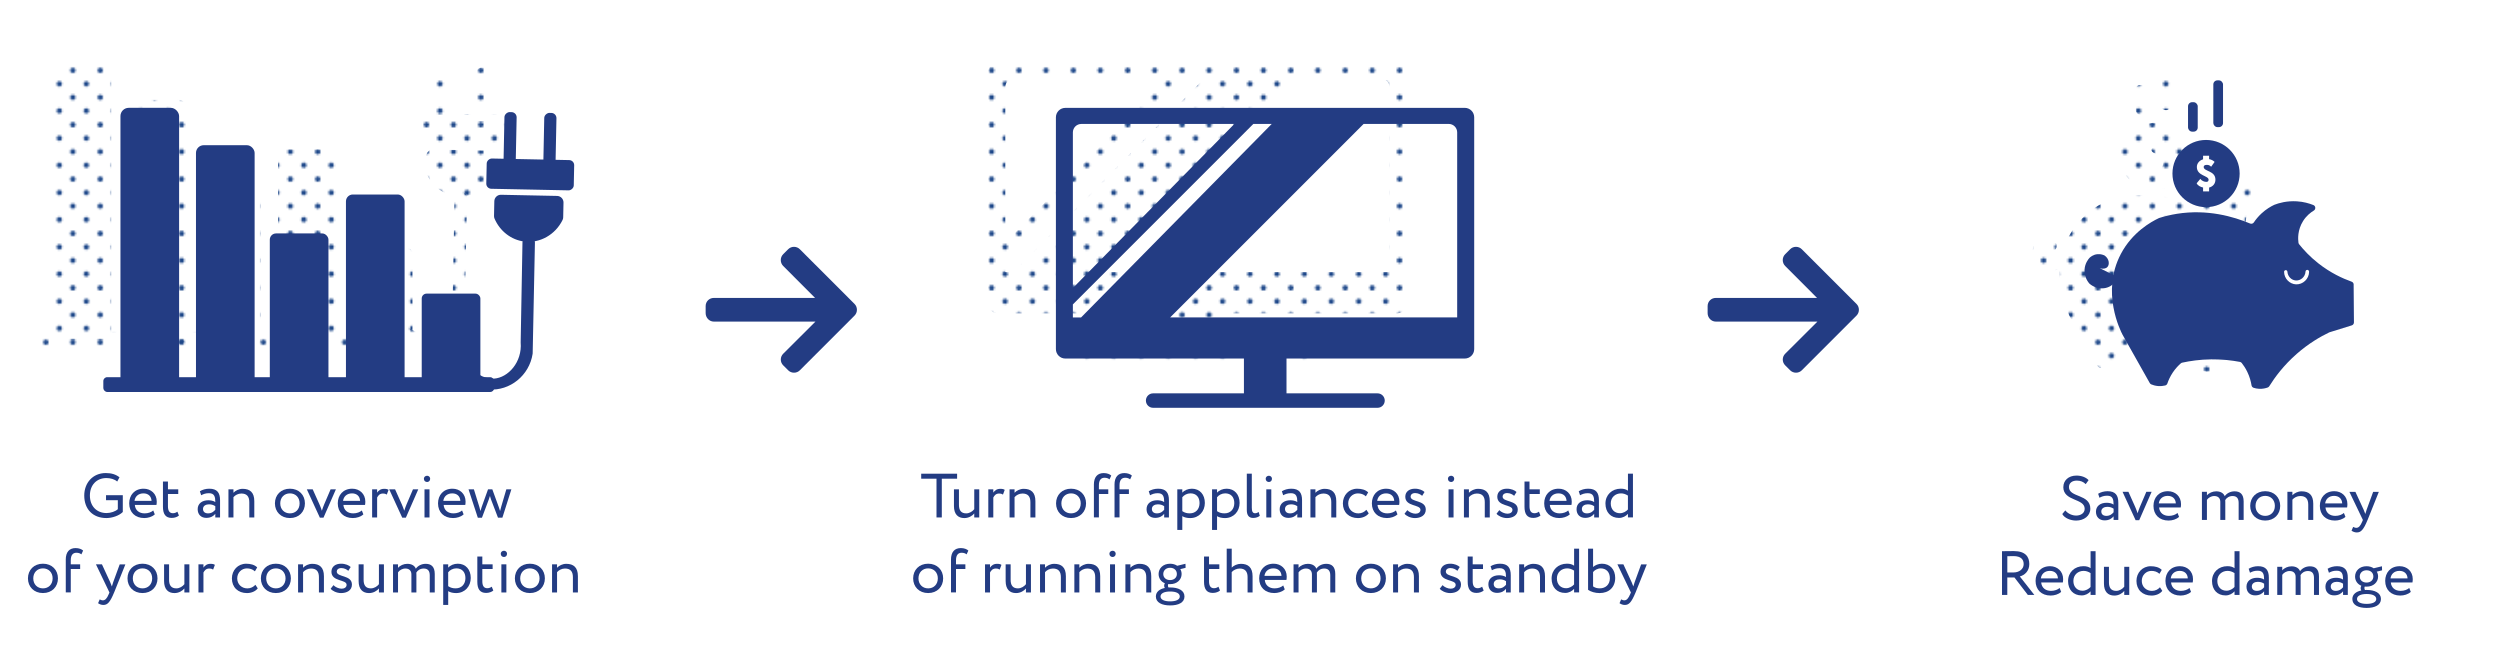 <?xml version="1.0" encoding="UTF-8"?>
<svg xmlns="http://www.w3.org/2000/svg" xmlns:xlink="http://www.w3.org/1999/xlink" viewBox="0 0 1000 267">
  <defs>
    <style>
      .cls-1 {
        fill: #1d4789;
      }

      .cls-2 {
        fill: url(#Blue-7);
      }

      .cls-3 {
        fill: url(#Blue-6);
      }

      .cls-4 {
        fill: none;
      }

      .cls-5 {
        fill: url(#Blue-2);
      }

      .cls-6 {
        fill: url(#Blue-5);
      }

      .cls-7 {
        fill: #233c83;
      }

      .cls-8 {
        fill: #233c83;
      }

      .cls-9 {
        fill: url(#Blue-4);
      }

      .cls-10 {
        fill: url(#Blue-3);
      }

      .cls-11 {
        fill: url(#Blue);
      }
    </style>
    <pattern id="Blue" x="0" y="0" width="28.8" height="28.8" patternTransform="translate(-919.6 -6651.78) scale(.75)" patternUnits="userSpaceOnUse" viewBox="0 0 28.8 28.8">
      <g>
        <rect class="cls-4" y="0" width="28.8" height="28.8"/>
        <g>
          <path class="cls-1" d="M25.2,26.64c.8,0,1.44-.64,1.44-1.44s-.64-1.44-1.44-1.44-1.44.64-1.44,1.44.64,1.44,1.44,1.44Z"/>
          <path class="cls-1" d="M10.8,26.64c.8,0,1.44-.64,1.44-1.44s-.65-1.44-1.44-1.44-1.44.64-1.44,1.44.64,1.44,1.44,1.44Z"/>
          <path class="cls-1" d="M25.2,12.24c.8,0,1.44-.65,1.44-1.44s-.64-1.44-1.44-1.44-1.44.64-1.44,1.44.64,1.44,1.44,1.44Z"/>
          <path class="cls-1" d="M10.8,12.24c.8,0,1.44-.65,1.44-1.44s-.65-1.44-1.44-1.44-1.44.64-1.44,1.44.64,1.44,1.44,1.44Z"/>
          <path class="cls-1" d="M3.6,19.44c.79,0,1.44-.64,1.44-1.44s-.65-1.44-1.44-1.44-1.44.64-1.44,1.44.64,1.44,1.44,1.44Z"/>
          <path class="cls-1" d="M18,19.44c.79,0,1.44-.64,1.44-1.44s-.65-1.44-1.44-1.44-1.44.64-1.44,1.44.64,1.44,1.44,1.44Z"/>
          <path class="cls-1" d="M3.6,5.04c.79,0,1.44-.64,1.44-1.44s-.65-1.44-1.44-1.44-1.44.64-1.44,1.44.64,1.44,1.44,1.44Z"/>
          <path class="cls-1" d="M18,5.04c.79,0,1.44-.64,1.44-1.44s-.65-1.44-1.44-1.44-1.44.64-1.44,1.44.64,1.44,1.44,1.44Z"/>
        </g>
      </g>
    </pattern>
    <pattern id="Blue-2" data-name="Blue" patternTransform="translate(-903.51 -6651.78) scale(.75)" xlink:href="#Blue"/>
    <pattern id="Blue-3" data-name="Blue" patternTransform="translate(-903.51 -6651.78) scale(.75)" xlink:href="#Blue"/>
    <pattern id="Blue-4" data-name="Blue" patternTransform="translate(-903.51 -6651.78) scale(.75)" xlink:href="#Blue"/>
    <pattern id="Blue-5" data-name="Blue" patternTransform="translate(-903.51 -6651.78) scale(.75)" xlink:href="#Blue"/>
    <pattern id="Blue-6" data-name="Blue" patternTransform="translate(-903.51 -6651.78) scale(.75)" xlink:href="#Blue"/>
    <pattern id="Blue-7" data-name="Blue" patternTransform="translate(-900.11 -6651.78) scale(.75)" xlink:href="#Blue"/>
  </defs>
  <g id="text">
    <g>
      <path class="cls-8" d="M42.4,198.08h6.72v6.72c-1.55,1.55-4.37,2.42-6.55,2.42-5.45,0-8.87-3.55-8.87-9,0-5.02,3.37-9,8.6-9,2.37,0,4.07.58,5.5,1.7l-.92,1.7c-1.03-.92-2.65-1.4-4.32-1.4-3.9,0-6.6,2.77-6.6,7s2.7,7,6.67,7c1.65,0,3.57-.65,4.5-1.55v-3.6h-4.72v-2Z"/>
      <path class="cls-8" d="M61.92,205.75c-1.1,1-2.72,1.47-4.22,1.47-3.65,0-6.02-2.32-6.02-5.87,0-3.27,2.1-5.87,5.8-5.87,2.9,0,5.22,2.05,5.22,5.15,0,.55-.05,1-.12,1.35h-8.65c.18,2.12,1.72,3.37,3.92,3.37,1.45,0,2.72-.5,3.45-1.17l.62,1.58ZM53.8,200.35h6.82c-.1-1.85-1.3-3-3.25-3-2.05,0-3.35,1.28-3.57,3Z"/>
      <path class="cls-8" d="M65.18,192.6h2v3.12h4.12v1.87h-4.12v4.9c0,1.77.58,2.8,2,2.8.77,0,1.37-.32,1.77-.62l.62,1.55c-.6.5-1.62.95-2.87.95-2.52,0-3.52-1.6-3.52-4.47v-10.1Z"/>
      <path class="cls-8" d="M79.95,196.5c1-.62,2.35-1.02,3.75-1.02,3.2,0,4.32,1.67,4.32,4.6v6.9h-1.9v-1.45c-.67.85-1.75,1.62-3.6,1.62-2.05,0-3.45-1.3-3.45-3.47,0-2.3,1.82-3.57,4.25-3.57.87,0,2.05.17,2.8.72,0-2.1-.33-3.55-2.55-3.55-1.38,0-2.2.35-3.1.82l-.52-1.6ZM86.12,203.9v-1.42c-.7-.5-1.55-.75-2.52-.75-1.2,0-2.4.55-2.4,1.85,0,1.08.72,1.77,2.02,1.77,1.47,0,2.33-.77,2.9-1.45Z"/>
      <path class="cls-8" d="M91.38,195.73h2v1.37c.78-.85,2.2-1.57,3.67-1.57,2.92,0,4.67,1.42,4.67,4.95v6.5h-2v-6.12c0-2.35-1.07-3.45-3.17-3.45-1.28,0-2.45.62-3.17,1.45v8.12h-2v-11.25Z"/>
      <path class="cls-8" d="M115.97,195.48c3.6,0,6,2.5,6,5.87s-2.4,5.87-6,5.87-6-2.5-6-5.87,2.4-5.87,6-5.87ZM115.97,205.35c2.25,0,3.87-1.6,3.87-4s-1.62-4-3.87-4-3.87,1.62-3.87,4,1.62,4,3.87,4Z"/>
      <path class="cls-8" d="M129.4,207.08h-1.45l-5.22-11.35h2.35l2.72,6.07c.33.72.68,1.67.95,2.5.25-.82.6-1.8.92-2.55l2.57-6.02h2.12l-4.97,11.35Z"/>
      <path class="cls-8" d="M145.35,205.75c-1.1,1-2.72,1.47-4.22,1.47-3.65,0-6.02-2.32-6.02-5.87,0-3.27,2.1-5.87,5.8-5.87,2.9,0,5.22,2.05,5.22,5.15,0,.55-.05,1-.12,1.35h-8.65c.18,2.12,1.72,3.37,3.92,3.37,1.45,0,2.72-.5,3.45-1.17l.62,1.58ZM137.22,200.35h6.82c-.1-1.85-1.3-3-3.25-3-2.05,0-3.35,1.28-3.57,3Z"/>
      <path class="cls-8" d="M148.85,195.73h2v1.32c.58-.85,1.4-1.52,2.82-1.52.92,0,1.38.15,1.75.42l-.7,1.88c-.55-.33-.85-.42-1.52-.42-1.3,0-1.92.77-2.35,1.6v7.97h-2v-11.25Z"/>
      <path class="cls-8" d="M162.35,207.08h-1.45l-5.22-11.35h2.35l2.72,6.07c.32.72.67,1.67.95,2.5.25-.82.6-1.8.92-2.55l2.57-6.02h2.12l-4.97,11.35Z"/>
      <path class="cls-8" d="M170.85,190.3c.62,0,1.22.47,1.22,1.2,0,.83-.6,1.3-1.22,1.3-.7,0-1.3-.47-1.3-1.3,0-.72.6-1.2,1.3-1.2ZM169.8,195.73h2v11.25h-2v-11.25Z"/>
      <path class="cls-8" d="M185.45,205.75c-1.1,1-2.72,1.47-4.22,1.47-3.65,0-6.02-2.32-6.02-5.87,0-3.27,2.1-5.87,5.8-5.87,2.9,0,5.22,2.05,5.22,5.15,0,.55-.05,1-.12,1.35h-8.65c.18,2.12,1.72,3.37,3.92,3.37,1.45,0,2.72-.5,3.45-1.17l.62,1.58ZM177.32,200.35h6.82c-.1-1.85-1.3-3-3.25-3-2.05,0-3.35,1.28-3.57,3Z"/>
      <path class="cls-8" d="M200.95,207.08h-1.75l-2.8-7.32c-.17-.45-.3-.9-.42-1.37-.15.52-.28.97-.48,1.45l-2.72,7.25h-1.65l-3.72-11.35h2.15l2.2,7.1c.17.55.28,1.05.42,1.58.15-.5.25-.95.48-1.58l2.55-7.1h1.72l2.57,7.07c.2.52.35,1.07.53,1.62.12-.57.27-1.15.45-1.72l2.05-6.97h2.02l-3.6,11.35Z"/>
      <path class="cls-8" d="M17.18,225.48c3.6,0,6,2.5,6,5.87s-2.4,5.87-6,5.87-6-2.5-6-5.87,2.4-5.87,6-5.87ZM17.18,235.35c2.25,0,3.87-1.6,3.87-4s-1.62-4-3.87-4-3.87,1.62-3.87,4,1.62,4,3.87,4Z"/>
      <path class="cls-8" d="M26.3,223.9c0-3.12,1.45-4.67,3.95-4.67,1.35,0,2.42.45,3,1l-.7,1.52c-.47-.4-1.12-.65-1.97-.65-1.42,0-2.27.92-2.27,3.02v1.6h3.75v1.87h-3.75v9.37h-2v-13.07Z"/>
      <path class="cls-8" d="M45.65,236.98c-1.65,4.02-2.7,5-4.3,5-.85,0-1.53-.3-2.12-.7l.65-1.52c.37.17.8.38,1.25.38.95,0,1.65-.75,2.4-2.55l.25-.6-5.4-11.25h2.4l3.3,7.15c.25.57.45,1.12.67,1.7.15-.55.33-1.12.53-1.72l2.6-7.12h2.27l-4.5,11.25Z"/>
      <path class="cls-8" d="M57,225.48c3.6,0,6,2.5,6,5.87s-2.4,5.87-6,5.87-6-2.5-6-5.87,2.4-5.87,6-5.87ZM57,235.35c2.25,0,3.87-1.6,3.87-4s-1.62-4-3.87-4-3.87,1.62-3.87,4,1.62,4,3.87,4Z"/>
      <path class="cls-8" d="M75.75,236.98h-2v-1.6c-.78.95-2.2,1.85-3.97,1.85-2.5,0-4.15-1.5-4.15-4.8v-6.7h2v6.25c0,2.12.85,3.37,2.9,3.37,1.3,0,2.52-.77,3.22-1.67v-7.95h2v11.25Z"/>
      <path class="cls-8" d="M79.38,225.73h2v1.32c.58-.85,1.4-1.52,2.82-1.52.92,0,1.38.15,1.75.42l-.7,1.88c-.55-.33-.85-.42-1.52-.42-1.3,0-1.92.77-2.35,1.6v7.97h-2v-11.25Z"/>
      <path class="cls-8" d="M103.1,235.35c-.95,1.23-2.6,1.88-4.32,1.88-3.57,0-6.02-2.32-6.02-5.87,0-3.27,2.4-5.87,5.7-5.87,1.8,0,3.37.42,4.42,1.47l-.92,1.57c-.95-.87-2.05-1.17-3.22-1.17-2.02,0-3.85,1.62-3.85,4s1.83,4,4.05,4c1.35,0,2.47-.6,3.22-1.45l.95,1.45Z"/>
      <path class="cls-8" d="M110.35,225.48c3.6,0,6,2.5,6,5.87s-2.4,5.87-6,5.87-6-2.5-6-5.87,2.4-5.87,6-5.87ZM110.35,235.35c2.25,0,3.87-1.6,3.87-4s-1.62-4-3.87-4-3.87,1.62-3.87,4,1.62,4,3.87,4Z"/>
      <path class="cls-8" d="M119.23,225.73h2v1.37c.78-.85,2.2-1.57,3.67-1.57,2.92,0,4.67,1.42,4.67,4.95v6.5h-2v-6.12c0-2.35-1.07-3.45-3.17-3.45-1.28,0-2.45.62-3.17,1.45v8.12h-2v-11.25Z"/>
      <path class="cls-8" d="M132.58,228.65c0-1.97,1.6-3.17,3.82-3.17,1.85,0,3.2.67,3.87,1.32l-.95,1.53c-.67-.6-1.65-1.1-2.82-1.1s-1.8.65-1.8,1.4c0,2.37,6.07,1.25,6.07,5.2,0,2.38-2.1,3.4-4.35,3.4-1.82,0-3.62-.95-4.15-1.75l1.12-1.42c.65.75,2.12,1.42,3.25,1.42,1.05,0,2-.52,2-1.55,0-2.27-6.07-1.15-6.07-5.27Z"/>
      <path class="cls-8" d="M153.57,236.98h-2v-1.6c-.78.95-2.2,1.85-3.97,1.85-2.5,0-4.15-1.5-4.15-4.8v-6.7h2v6.25c0,2.12.85,3.37,2.9,3.37,1.3,0,2.52-.77,3.22-1.67v-7.95h2v11.25Z"/>
      <path class="cls-8" d="M173.9,236.98h-2v-6.82c0-1.85-.8-2.75-2.42-2.75-1.35,0-2.42.7-2.95,1.62.03.2.03.55.03.8v7.15h-2v-7.25c0-1.38-.82-2.32-2.4-2.32-1.3,0-2.37.7-2.95,1.52v8.05h-2v-11.25h2v1.42c.83-.98,2.27-1.62,3.72-1.62,1.75,0,2.97.77,3.4,1.95.8-1.15,2.25-1.95,3.95-1.95,2.08,0,3.62,1,3.62,4.07v7.37Z"/>
      <path class="cls-8" d="M177.28,225.73h2v1.32c.78-.9,2.27-1.57,3.82-1.57,3.2,0,5.2,2.37,5.2,5.7s-2.33,6.05-5.85,6.05c-1.2,0-2.38-.25-3.17-.77v5.52h-2v-16.25ZM179.27,228.9v5.57c1,.67,1.92.87,3,.87,2.4,0,3.9-1.72,3.9-4.1s-1.32-3.9-3.65-3.9c-1.32,0-2.55.67-3.25,1.55Z"/>
      <path class="cls-8" d="M190.93,222.6h2v3.12h4.12v1.87h-4.12v4.9c0,1.77.58,2.8,2,2.8.77,0,1.37-.32,1.77-.62l.62,1.55c-.6.5-1.62.95-2.87.95-2.52,0-3.52-1.6-3.52-4.47v-10.1Z"/>
      <path class="cls-8" d="M201.6,220.3c.62,0,1.22.47,1.22,1.2,0,.83-.6,1.3-1.22,1.3-.7,0-1.3-.47-1.3-1.3,0-.72.6-1.2,1.3-1.2ZM200.55,225.73h2v11.25h-2v-11.25Z"/>
      <path class="cls-8" d="M211.95,225.48c3.6,0,6,2.5,6,5.87s-2.4,5.87-6,5.87-6-2.5-6-5.87,2.4-5.87,6-5.87ZM211.95,235.35c2.25,0,3.87-1.6,3.87-4s-1.62-4-3.87-4-3.87,1.62-3.87,4,1.62,4,3.87,4Z"/>
      <path class="cls-8" d="M220.82,225.73h2v1.37c.78-.85,2.2-1.57,3.67-1.57,2.92,0,4.67,1.42,4.67,4.95v6.5h-2v-6.12c0-2.35-1.07-3.45-3.17-3.45-1.28,0-2.45.62-3.17,1.45v8.12h-2v-11.25Z"/>
    </g>
    <g>
      <path class="cls-8" d="M368.47,189.48h14.37v2h-6.12v15.5h-2.12v-15.5h-6.12v-2Z"/>
      <path class="cls-8" d="M391.7,206.98h-2v-1.6c-.78.95-2.2,1.85-3.97,1.85-2.5,0-4.15-1.5-4.15-4.8v-6.7h2v6.25c0,2.12.85,3.37,2.9,3.37,1.3,0,2.52-.77,3.22-1.67v-7.95h2v11.25Z"/>
      <path class="cls-8" d="M395.32,195.73h2v1.32c.58-.85,1.4-1.52,2.82-1.52.92,0,1.38.15,1.75.42l-.7,1.88c-.55-.33-.85-.42-1.52-.42-1.3,0-1.92.77-2.35,1.6v7.97h-2v-11.25Z"/>
      <path class="cls-8" d="M403.82,195.73h2v1.37c.78-.85,2.2-1.57,3.67-1.57,2.92,0,4.67,1.42,4.67,4.95v6.5h-2v-6.12c0-2.35-1.07-3.45-3.17-3.45-1.28,0-2.45.62-3.17,1.45v8.12h-2v-11.25Z"/>
      <path class="cls-8" d="M428.42,195.48c3.6,0,6,2.5,6,5.87s-2.4,5.87-6,5.87-6-2.5-6-5.87,2.4-5.87,6-5.87ZM428.42,205.35c2.25,0,3.87-1.6,3.87-4s-1.62-4-3.87-4-3.87,1.62-3.87,4,1.62,4,3.87,4Z"/>
      <path class="cls-8" d="M437.55,193.9c0-3.12,1.45-4.67,3.95-4.67,1.35,0,2.42.45,3,1l-.7,1.52c-.47-.4-1.12-.65-1.97-.65-1.42,0-2.27.92-2.27,3.02v1.6h3.75v1.87h-3.75v9.37h-2v-13.07Z"/>
      <path class="cls-8" d="M445.8,193.9c0-3.12,1.45-4.67,3.95-4.67,1.35,0,2.42.45,3,1l-.7,1.52c-.47-.4-1.12-.65-1.97-.65-1.42,0-2.27.92-2.27,3.02v1.6h3.75v1.87h-3.75v9.37h-2v-13.07Z"/>
      <path class="cls-8" d="M459.5,196.5c1-.62,2.35-1.02,3.75-1.02,3.2,0,4.32,1.67,4.32,4.6v6.9h-1.9v-1.45c-.67.85-1.75,1.62-3.6,1.62-2.05,0-3.45-1.3-3.45-3.47,0-2.3,1.82-3.57,4.25-3.57.87,0,2.05.17,2.8.72,0-2.1-.33-3.55-2.55-3.55-1.38,0-2.2.35-3.1.82l-.52-1.6ZM465.67,203.9v-1.42c-.7-.5-1.55-.75-2.52-.75-1.2,0-2.4.55-2.4,1.85,0,1.08.72,1.77,2.02,1.77,1.47,0,2.33-.77,2.9-1.45Z"/>
      <path class="cls-8" d="M470.92,195.73h2v1.32c.78-.9,2.27-1.57,3.82-1.57,3.2,0,5.2,2.37,5.2,5.7s-2.33,6.05-5.85,6.05c-1.2,0-2.38-.25-3.17-.77v5.52h-2v-16.25ZM472.92,198.9v5.57c1,.67,1.92.87,3,.87,2.4,0,3.9-1.72,3.9-4.1s-1.32-3.9-3.65-3.9c-1.32,0-2.55.67-3.25,1.55Z"/>
      <path class="cls-8" d="M484.82,195.73h2v1.32c.78-.9,2.27-1.57,3.82-1.57,3.2,0,5.2,2.37,5.2,5.7s-2.33,6.05-5.85,6.05c-1.2,0-2.38-.25-3.17-.77v5.52h-2v-16.25ZM486.82,198.9v5.57c1,.67,1.92.87,3,.87,2.4,0,3.9-1.72,3.9-4.1s-1.32-3.9-3.65-3.9c-1.32,0-2.55.67-3.25,1.55Z"/>
      <path class="cls-8" d="M498.72,189.48h2v13.6c0,1.53.38,2.22,1.33,2.22.55,0,1.05-.25,1.42-.5l.45,1.53c-.6.47-1.47.85-2.65.85-1.7,0-2.55-1.03-2.55-3.2v-14.5Z"/>
      <path class="cls-8" d="M507.57,190.3c.62,0,1.22.47,1.22,1.2,0,.83-.6,1.3-1.22,1.3-.7,0-1.3-.47-1.3-1.3,0-.72.6-1.2,1.3-1.2ZM506.52,195.73h2v11.25h-2v-11.25Z"/>
      <path class="cls-8" d="M512.75,196.5c1-.62,2.35-1.02,3.75-1.02,3.2,0,4.32,1.67,4.32,4.6v6.9h-1.9v-1.45c-.67.85-1.75,1.62-3.6,1.62-2.05,0-3.45-1.3-3.45-3.47,0-2.3,1.82-3.57,4.25-3.57.87,0,2.05.17,2.8.72,0-2.1-.33-3.55-2.55-3.55-1.38,0-2.2.35-3.1.82l-.52-1.6ZM518.92,203.9v-1.42c-.7-.5-1.55-.75-2.52-.75-1.2,0-2.4.55-2.4,1.85,0,1.08.72,1.77,2.02,1.77,1.47,0,2.33-.77,2.9-1.45Z"/>
      <path class="cls-8" d="M524.17,195.73h2v1.37c.78-.85,2.2-1.57,3.67-1.57,2.92,0,4.67,1.42,4.67,4.95v6.5h-2v-6.12c0-2.35-1.07-3.45-3.17-3.45-1.28,0-2.45.62-3.17,1.45v8.12h-2v-11.25Z"/>
      <path class="cls-8" d="M547.49,205.35c-.95,1.23-2.6,1.88-4.32,1.88-3.57,0-6.02-2.32-6.02-5.87,0-3.27,2.4-5.87,5.7-5.87,1.8,0,3.37.42,4.42,1.47l-.92,1.57c-.95-.87-2.05-1.17-3.22-1.17-2.02,0-3.85,1.62-3.85,4s1.83,4,4.05,4c1.35,0,2.47-.6,3.22-1.45l.95,1.45Z"/>
      <path class="cls-8" d="M558.99,205.75c-1.1,1-2.72,1.47-4.22,1.47-3.65,0-6.02-2.32-6.02-5.87,0-3.27,2.1-5.87,5.8-5.87,2.9,0,5.22,2.05,5.22,5.15,0,.55-.05,1-.12,1.35h-8.65c.18,2.12,1.72,3.37,3.92,3.37,1.45,0,2.72-.5,3.45-1.17l.62,1.58ZM550.87,200.35h6.82c-.1-1.85-1.3-3-3.25-3-2.05,0-3.35,1.28-3.57,3Z"/>
      <path class="cls-8" d="M562.12,198.65c0-1.97,1.6-3.17,3.82-3.17,1.85,0,3.2.67,3.87,1.32l-.95,1.53c-.67-.6-1.65-1.1-2.82-1.1s-1.8.65-1.8,1.4c0,2.37,6.07,1.25,6.07,5.2,0,2.38-2.1,3.4-4.35,3.4-1.82,0-3.62-.95-4.15-1.75l1.12-1.42c.65.75,2.12,1.42,3.25,1.42,1.05,0,2-.52,2-1.55,0-2.27-6.07-1.15-6.07-5.27Z"/>
      <path class="cls-8" d="M580.47,190.3c.62,0,1.22.47,1.22,1.2,0,.83-.6,1.3-1.22,1.3-.7,0-1.3-.47-1.3-1.3,0-.72.6-1.2,1.3-1.2ZM579.42,195.73h2v11.25h-2v-11.25Z"/>
      <path class="cls-8" d="M585.57,195.73h2v1.37c.78-.85,2.2-1.57,3.67-1.57,2.92,0,4.67,1.42,4.67,4.95v6.5h-2v-6.12c0-2.35-1.07-3.45-3.17-3.45-1.28,0-2.45.62-3.17,1.45v8.12h-2v-11.25Z"/>
      <path class="cls-8" d="M598.92,198.65c0-1.97,1.6-3.17,3.82-3.17,1.85,0,3.2.67,3.87,1.32l-.95,1.53c-.67-.6-1.65-1.1-2.82-1.1s-1.8.65-1.8,1.4c0,2.37,6.07,1.25,6.07,5.2,0,2.38-2.1,3.4-4.35,3.4-1.82,0-3.62-.95-4.15-1.75l1.12-1.42c.65.75,2.12,1.42,3.25,1.42,1.05,0,2-.52,2-1.55,0-2.27-6.07-1.15-6.07-5.27Z"/>
      <path class="cls-8" d="M609.8,192.6h2v3.12h4.12v1.87h-4.12v4.9c0,1.77.58,2.8,2,2.8.77,0,1.37-.32,1.77-.62l.62,1.55c-.6.5-1.62.95-2.87.95-2.52,0-3.52-1.6-3.52-4.47v-10.1Z"/>
      <path class="cls-8" d="M627.92,205.75c-1.1,1-2.72,1.47-4.22,1.47-3.65,0-6.02-2.32-6.02-5.87,0-3.27,2.1-5.87,5.8-5.87,2.9,0,5.22,2.05,5.22,5.15,0,.55-.05,1-.12,1.35h-8.65c.18,2.12,1.72,3.37,3.92,3.37,1.45,0,2.72-.5,3.45-1.17l.62,1.58ZM619.8,200.35h6.82c-.1-1.85-1.3-3-3.25-3-2.05,0-3.35,1.28-3.57,3Z"/>
      <path class="cls-8" d="M631.5,196.5c1-.62,2.35-1.02,3.75-1.02,3.2,0,4.32,1.67,4.32,4.6v6.9h-1.9v-1.45c-.67.85-1.75,1.62-3.6,1.62-2.05,0-3.45-1.3-3.45-3.47,0-2.3,1.82-3.57,4.25-3.57.87,0,2.05.17,2.8.72,0-2.1-.33-3.55-2.55-3.55-1.38,0-2.2.35-3.1.82l-.52-1.6ZM637.67,203.9v-1.42c-.7-.5-1.55-.75-2.52-.75-1.2,0-2.4.55-2.4,1.85,0,1.08.72,1.77,2.02,1.77,1.47,0,2.33-.77,2.9-1.45Z"/>
      <path class="cls-8" d="M651.17,205.55c-.83.9-2.05,1.62-3.57,1.62-3.3,0-5.42-2.27-5.42-5.75s2.6-5.95,6.15-5.95c1.2,0,2.07.25,2.85.8v-6.8h2v17.5h-2v-1.42ZM651.17,203.8v-5.57c-.95-.6-1.85-.88-2.77-.88-2.22,0-4.1,1.55-4.1,4.02s1.58,3.92,3.67,3.92c1.3,0,2.5-.72,3.2-1.5Z"/>
      <path class="cls-8" d="M371.26,225.48c3.6,0,6,2.5,6,5.87s-2.4,5.87-6,5.87-6-2.5-6-5.87,2.4-5.87,6-5.87ZM371.26,235.35c2.25,0,3.87-1.6,3.87-4s-1.62-4-3.87-4-3.87,1.62-3.87,4,1.62,4,3.87,4Z"/>
      <path class="cls-8" d="M380.39,223.9c0-3.12,1.45-4.67,3.95-4.67,1.35,0,2.42.45,3,1l-.7,1.52c-.47-.4-1.12-.65-1.97-.65-1.42,0-2.27.92-2.27,3.02v1.6h3.75v1.87h-3.75v9.37h-2v-13.07Z"/>
      <path class="cls-8" d="M394.01,225.73h2v1.32c.58-.85,1.4-1.52,2.82-1.52.92,0,1.38.15,1.75.42l-.7,1.88c-.55-.33-.85-.42-1.52-.42-1.3,0-1.92.77-2.35,1.6v7.97h-2v-11.25Z"/>
      <path class="cls-8" d="M412.38,236.98h-2v-1.6c-.78.95-2.2,1.85-3.97,1.85-2.5,0-4.15-1.5-4.15-4.8v-6.7h2v6.25c0,2.12.85,3.37,2.9,3.37,1.3,0,2.52-.77,3.22-1.67v-7.95h2v11.25Z"/>
      <path class="cls-8" d="M416.01,225.73h2v1.37c.78-.85,2.2-1.57,3.67-1.57,2.92,0,4.67,1.42,4.67,4.95v6.5h-2v-6.12c0-2.35-1.07-3.45-3.17-3.45-1.28,0-2.45.62-3.17,1.45v8.12h-2v-11.25Z"/>
      <path class="cls-8" d="M429.74,225.73h2v1.37c.78-.85,2.2-1.57,3.67-1.57,2.92,0,4.67,1.42,4.67,4.95v6.5h-2v-6.12c0-2.35-1.07-3.45-3.17-3.45-1.28,0-2.45.62-3.17,1.45v8.12h-2v-11.25Z"/>
      <path class="cls-8" d="M445.06,220.3c.62,0,1.22.47,1.22,1.2,0,.83-.6,1.3-1.22,1.3-.7,0-1.3-.47-1.3-1.3,0-.72.6-1.2,1.3-1.2ZM444.01,225.73h2v11.25h-2v-11.25Z"/>
      <path class="cls-8" d="M450.16,225.73h2v1.37c.78-.85,2.2-1.57,3.67-1.57,2.92,0,4.67,1.42,4.67,4.95v6.5h-2v-6.12c0-2.35-1.07-3.45-3.17-3.45-1.28,0-2.45.62-3.17,1.45v8.12h-2v-11.25Z"/>
      <path class="cls-8" d="M465.93,235.18c-.2-.25-.27-.6-.27-.92,0-.35.1-.7.3-.95-1.6-.65-2.52-2.05-2.52-3.7,0-2.25,1.77-4.12,4.6-4.12,1.1,0,2.08.3,2.85.82l3.3-.8.05,1.62-2.12.53c.35.57.53,1.25.53,1.95,0,2.25-1.83,4.05-4.6,4.05-.25,0-.5,0-.75-.03-.1.2-.12.43-.12.62,0,.28.07.55.22.75.22,0,.45-.02.67-.02,3.27,0,5.72,1.17,5.72,3.62s-2.45,3.57-5.72,3.57-5.72-1.12-5.72-3.57c0-1.83,1.45-2.97,3.6-3.42ZM468.06,240.55c2.32,0,3.85-.67,3.85-1.95s-1.45-2-3.85-2-3.85.75-3.85,2,1.53,1.95,3.85,1.95ZM468.03,232.03c1.58,0,2.72-.97,2.72-2.42s-1.05-2.5-2.72-2.5-2.72,1.1-2.72,2.5,1.07,2.42,2.72,2.42Z"/>
      <path class="cls-8" d="M481.61,222.6h2v3.12h4.12v1.87h-4.12v4.9c0,1.77.58,2.8,2,2.8.77,0,1.37-.32,1.77-.62l.62,1.55c-.6.5-1.62.95-2.87.95-2.52,0-3.52-1.6-3.52-4.47v-10.1Z"/>
      <path class="cls-8" d="M490.69,219.48h2v7.55c.83-.85,2.25-1.5,3.67-1.5,2.92,0,4.67,1.47,4.67,5v6.45h-2v-6.17c0-2.25-1.07-3.4-3.15-3.4-1.25,0-2.5.62-3.2,1.42v8.15h-2v-17.5Z"/>
      <path class="cls-8" d="M513.91,235.75c-1.1,1-2.72,1.47-4.22,1.47-3.65,0-6.02-2.32-6.02-5.87,0-3.27,2.1-5.87,5.8-5.87,2.9,0,5.22,2.05,5.22,5.15,0,.55-.05,1-.12,1.35h-8.65c.18,2.12,1.72,3.37,3.92,3.37,1.45,0,2.72-.5,3.45-1.17l.62,1.58ZM505.78,230.35h6.82c-.1-1.85-1.3-3-3.25-3-2.05,0-3.35,1.28-3.57,3Z"/>
      <path class="cls-8" d="M534.11,236.98h-2v-6.82c0-1.85-.8-2.75-2.42-2.75-1.35,0-2.42.7-2.95,1.62.03.2.03.55.03.8v7.15h-2v-7.25c0-1.38-.82-2.32-2.4-2.32-1.3,0-2.37.7-2.95,1.52v8.05h-2v-11.25h2v1.42c.83-.98,2.27-1.62,3.72-1.62,1.75,0,2.97.77,3.4,1.95.8-1.15,2.25-1.95,3.95-1.95,2.08,0,3.62,1,3.62,4.07v7.37Z"/>
      <path class="cls-8" d="M548.36,225.48c3.6,0,6,2.5,6,5.87s-2.4,5.87-6,5.87-6-2.5-6-5.87,2.4-5.87,6-5.87ZM548.36,235.35c2.25,0,3.87-1.6,3.87-4s-1.62-4-3.87-4-3.87,1.62-3.87,4,1.62,4,3.87,4Z"/>
      <path class="cls-8" d="M557.23,225.73h2v1.37c.78-.85,2.2-1.57,3.67-1.57,2.92,0,4.67,1.42,4.67,4.95v6.5h-2v-6.12c0-2.35-1.07-3.45-3.17-3.45-1.28,0-2.45.62-3.17,1.45v8.12h-2v-11.25Z"/>
      <path class="cls-8" d="M576.21,228.65c0-1.97,1.6-3.17,3.82-3.17,1.85,0,3.2.67,3.87,1.32l-.95,1.53c-.67-.6-1.65-1.1-2.82-1.1s-1.8.65-1.8,1.4c0,2.37,6.07,1.25,6.07,5.2,0,2.38-2.1,3.4-4.35,3.4-1.82,0-3.62-.95-4.15-1.75l1.12-1.42c.65.75,2.12,1.42,3.25,1.42,1.05,0,2-.52,2-1.55,0-2.27-6.07-1.15-6.07-5.27Z"/>
      <path class="cls-8" d="M587.08,222.6h2v3.12h4.12v1.87h-4.12v4.9c0,1.77.58,2.8,2,2.8.77,0,1.37-.32,1.77-.62l.62,1.55c-.6.5-1.62.95-2.87.95-2.52,0-3.52-1.6-3.52-4.47v-10.1Z"/>
      <path class="cls-8" d="M596.23,226.5c1-.62,2.35-1.02,3.75-1.02,3.2,0,4.32,1.67,4.32,4.6v6.9h-1.9v-1.45c-.67.85-1.75,1.62-3.6,1.62-2.05,0-3.45-1.3-3.45-3.47,0-2.3,1.82-3.57,4.25-3.57.87,0,2.05.17,2.8.72,0-2.1-.33-3.55-2.55-3.55-1.38,0-2.2.35-3.1.82l-.52-1.6ZM602.41,233.9v-1.42c-.7-.5-1.55-.75-2.52-.75-1.2,0-2.4.55-2.4,1.85,0,1.08.72,1.77,2.02,1.77,1.47,0,2.33-.77,2.9-1.45Z"/>
      <path class="cls-8" d="M607.66,225.73h2v1.37c.78-.85,2.2-1.57,3.67-1.57,2.92,0,4.67,1.42,4.67,4.95v6.5h-2v-6.12c0-2.35-1.07-3.45-3.17-3.45-1.28,0-2.45.62-3.17,1.45v8.12h-2v-11.25Z"/>
      <path class="cls-8" d="M629.63,235.55c-.83.9-2.05,1.62-3.57,1.62-3.3,0-5.42-2.27-5.42-5.75s2.6-5.95,6.15-5.95c1.2,0,2.07.25,2.85.8v-6.8h2v17.5h-2v-1.42ZM629.63,233.8v-5.57c-.95-.6-1.85-.88-2.77-.88-2.22,0-4.1,1.55-4.1,4.02s1.58,3.92,3.67,3.92c1.3,0,2.5-.72,3.2-1.5Z"/>
      <path class="cls-8" d="M635.23,219.48h2v7.32c.8-.72,2.15-1.32,3.5-1.32,3.35,0,5.35,2.37,5.35,5.7,0,3.7-2.47,6.05-6.25,6.05-1.8,0-3.52-.53-4.6-1.3v-16.45ZM637.23,228.8v5.77c.9.6,1.72.77,2.7.77,2.27,0,4.02-1.5,4.02-4.02s-1.5-3.97-3.67-3.97c-1.3,0-2.5.75-3.05,1.45Z"/>
      <path class="cls-8" d="M654.23,236.98c-1.65,4.02-2.7,5-4.3,5-.85,0-1.53-.3-2.12-.7l.65-1.52c.37.17.8.38,1.25.38.95,0,1.65-.75,2.4-2.55l.25-.6-5.4-11.25h2.4l3.3,7.15c.25.57.45,1.12.67,1.7.15-.55.33-1.12.53-1.72l2.6-7.12h2.27l-4.5,11.25Z"/>
    </g>
    <g>
      <path class="cls-8" d="M825.34,194.8c0-2.52,1.95-4.57,5.27-4.57,2.02,0,3.82.73,4.82,1.83l-1.15,1.6c-.92-.92-2.02-1.42-3.55-1.42-1.95,0-3.15,1.02-3.15,2.57,0,4.32,8.55,2.7,8.55,8.67,0,2.87-2.52,4.75-5.7,4.75-2.15,0-4.65-.97-5.52-2.62l1.22-1.45c1.02,1.35,2.85,2.07,4.32,2.07,1.82,0,3.42-.95,3.42-2.72,0-4.27-8.55-2.9-8.55-8.7Z"/>
      <path class="cls-8" d="M839.26,197.5c1-.62,2.35-1.02,3.75-1.02,3.2,0,4.32,1.67,4.32,4.6v6.9h-1.9v-1.45c-.67.85-1.75,1.62-3.6,1.62-2.05,0-3.45-1.3-3.45-3.47,0-2.3,1.82-3.57,4.25-3.57.87,0,2.05.17,2.8.72,0-2.1-.33-3.55-2.55-3.55-1.38,0-2.2.35-3.1.82l-.52-1.6ZM845.44,204.9v-1.42c-.7-.5-1.55-.75-2.52-.75-1.2,0-2.4.55-2.4,1.85,0,1.08.72,1.77,2.02,1.77,1.47,0,2.33-.77,2.9-1.45Z"/>
      <path class="cls-8" d="M855.69,208.08h-1.45l-5.22-11.35h2.35l2.72,6.07c.32.72.67,1.67.95,2.5.25-.82.6-1.8.92-2.55l2.57-6.02h2.12l-4.97,11.35Z"/>
      <path class="cls-8" d="M871.63,206.75c-1.1,1-2.72,1.47-4.22,1.47-3.65,0-6.02-2.32-6.02-5.87,0-3.27,2.1-5.87,5.8-5.87,2.9,0,5.22,2.05,5.22,5.15,0,.55-.05,1-.12,1.35h-8.65c.18,2.12,1.72,3.37,3.92,3.37,1.45,0,2.72-.5,3.45-1.17l.62,1.58ZM863.51,201.35h6.82c-.1-1.85-1.3-3-3.25-3-2.05,0-3.35,1.28-3.57,3Z"/>
      <path class="cls-8" d="M897.46,207.98h-2v-6.82c0-1.85-.8-2.75-2.42-2.75-1.35,0-2.42.7-2.95,1.62.03.2.03.55.03.8v7.15h-2v-7.25c0-1.38-.82-2.32-2.4-2.32-1.3,0-2.37.7-2.95,1.52v8.05h-2v-11.25h2v1.42c.83-.98,2.27-1.62,3.72-1.62,1.75,0,2.97.77,3.4,1.95.8-1.15,2.25-1.95,3.95-1.95,2.08,0,3.62,1,3.62,4.07v7.37Z"/>
      <path class="cls-8" d="M906.08,196.48c3.6,0,6,2.5,6,5.87s-2.4,5.87-6,5.87-6-2.5-6-5.87,2.4-5.87,6-5.87ZM906.08,206.35c2.25,0,3.87-1.6,3.87-4s-1.62-4-3.87-4-3.87,1.62-3.87,4,1.62,4,3.87,4Z"/>
      <path class="cls-8" d="M914.96,196.73h2v1.37c.78-.85,2.2-1.57,3.67-1.57,2.92,0,4.67,1.42,4.67,4.95v6.5h-2v-6.12c0-2.35-1.07-3.45-3.17-3.45-1.28,0-2.45.62-3.17,1.45v8.12h-2v-11.25Z"/>
      <path class="cls-8" d="M938.18,206.75c-1.1,1-2.72,1.47-4.22,1.47-3.65,0-6.02-2.32-6.02-5.87,0-3.27,2.1-5.87,5.8-5.87,2.9,0,5.22,2.05,5.22,5.15,0,.55-.05,1-.12,1.35h-8.65c.18,2.12,1.72,3.37,3.92,3.37,1.45,0,2.72-.5,3.45-1.17l.62,1.58ZM930.06,201.35h6.82c-.1-1.85-1.3-3-3.25-3-2.05,0-3.35,1.28-3.57,3Z"/>
      <path class="cls-8" d="M947.03,207.98c-1.65,4.02-2.7,5-4.3,5-.85,0-1.53-.3-2.12-.7l.65-1.52c.37.17.8.38,1.25.38.95,0,1.65-.75,2.4-2.55l.25-.6-5.4-11.25h2.4l3.3,7.15c.25.57.45,1.12.67,1.7.15-.55.33-1.12.53-1.72l2.6-7.12h2.27l-4.5,11.25Z"/>
      <path class="cls-8" d="M800.8,237.98v-17.5c.98,0,4.2-.05,4.7-.05,4.77,0,6.22,2.38,6.22,5.2s-1.88,4.45-3.8,4.95l5.82,7.4h-2.6l-5.37-7h-2.85v7h-2.12ZM802.93,222.48v6.5h2.57c2.02,0,3.97-1.25,3.97-3.32,0-1.8-1-3.22-4.1-3.22-.55,0-1.62.02-2.45.05Z"/>
      <path class="cls-8" d="M824.47,236.75c-1.1,1-2.72,1.47-4.22,1.47-3.65,0-6.02-2.32-6.02-5.87,0-3.27,2.1-5.87,5.8-5.87,2.9,0,5.22,2.05,5.22,5.15,0,.55-.05,1-.12,1.35h-8.65c.18,2.12,1.72,3.37,3.92,3.37,1.45,0,2.72-.5,3.45-1.17l.62,1.58ZM816.35,231.35h6.82c-.1-1.85-1.3-3-3.25-3-2.05,0-3.35,1.28-3.57,3Z"/>
      <path class="cls-8" d="M836.22,236.55c-.83.9-2.05,1.62-3.57,1.62-3.3,0-5.42-2.27-5.42-5.75s2.6-5.95,6.15-5.95c1.2,0,2.07.25,2.85.8v-6.8h2v17.5h-2v-1.42ZM836.22,234.8v-5.57c-.95-.6-1.85-.88-2.77-.88-2.22,0-4.1,1.55-4.1,4.02s1.58,3.92,3.67,3.92c1.3,0,2.5-.72,3.2-1.5Z"/>
      <path class="cls-8" d="M851.7,237.98h-2v-1.6c-.78.95-2.2,1.85-3.97,1.85-2.5,0-4.15-1.5-4.15-4.8v-6.7h2v6.25c0,2.12.85,3.37,2.9,3.37,1.3,0,2.52-.77,3.22-1.67v-7.95h2v11.25Z"/>
      <path class="cls-8" d="M864.92,236.35c-.95,1.23-2.6,1.88-4.32,1.88-3.57,0-6.02-2.32-6.02-5.87,0-3.27,2.4-5.87,5.7-5.87,1.8,0,3.37.42,4.42,1.47l-.92,1.57c-.95-.87-2.05-1.17-3.22-1.17-2.02,0-3.85,1.62-3.85,4s1.83,4,4.05,4c1.35,0,2.47-.6,3.22-1.45l.95,1.45Z"/>
      <path class="cls-8" d="M876.42,236.75c-1.1,1-2.72,1.47-4.22,1.47-3.65,0-6.02-2.32-6.02-5.87,0-3.27,2.1-5.87,5.8-5.87,2.9,0,5.22,2.05,5.22,5.15,0,.55-.05,1-.12,1.35h-8.65c.18,2.12,1.72,3.37,3.92,3.37,1.45,0,2.72-.5,3.45-1.17l.62,1.58ZM868.3,231.35h6.82c-.1-1.85-1.3-3-3.25-3-2.05,0-3.35,1.28-3.57,3Z"/>
      <path class="cls-8" d="M893.8,236.55c-.83.9-2.05,1.62-3.57,1.62-3.3,0-5.42-2.27-5.42-5.75s2.6-5.95,6.15-5.95c1.2,0,2.07.25,2.85.8v-6.8h2v17.5h-2v-1.42ZM893.8,234.8v-5.57c-.95-.6-1.85-.88-2.77-.88-2.22,0-4.1,1.55-4.1,4.02s1.58,3.92,3.67,3.92c1.3,0,2.5-.72,3.2-1.5Z"/>
      <path class="cls-8" d="M899.47,227.5c1-.62,2.35-1.02,3.75-1.02,3.2,0,4.32,1.67,4.32,4.6v6.9h-1.9v-1.45c-.67.85-1.75,1.62-3.6,1.62-2.05,0-3.45-1.3-3.45-3.47,0-2.3,1.82-3.57,4.25-3.57.87,0,2.05.17,2.8.72,0-2.1-.33-3.55-2.55-3.55-1.38,0-2.2.35-3.1.82l-.52-1.6ZM905.65,234.9v-1.42c-.7-.5-1.55-.75-2.52-.75-1.2,0-2.4.55-2.4,1.85,0,1.08.72,1.77,2.02,1.77,1.47,0,2.33-.77,2.9-1.45Z"/>
      <path class="cls-8" d="M927.59,237.98h-2v-6.82c0-1.85-.8-2.75-2.42-2.75-1.35,0-2.42.7-2.95,1.62.03.2.03.55.03.8v7.15h-2v-7.25c0-1.38-.82-2.32-2.4-2.32-1.3,0-2.37.7-2.95,1.52v8.05h-2v-11.25h2v1.42c.83-.98,2.27-1.62,3.72-1.62,1.75,0,2.97.77,3.4,1.95.8-1.15,2.25-1.95,3.95-1.95,2.08,0,3.62,1,3.62,4.07v7.37Z"/>
      <path class="cls-8" d="M931.05,227.5c1-.62,2.35-1.02,3.75-1.02,3.2,0,4.32,1.67,4.32,4.6v6.9h-1.9v-1.45c-.67.85-1.75,1.62-3.6,1.62-2.05,0-3.45-1.3-3.45-3.47,0-2.3,1.82-3.57,4.25-3.57.87,0,2.05.17,2.8.72,0-2.1-.33-3.55-2.55-3.55-1.38,0-2.2.35-3.1.82l-.52-1.6ZM937.22,234.9v-1.42c-.7-.5-1.55-.75-2.52-.75-1.2,0-2.4.55-2.4,1.85,0,1.08.72,1.77,2.02,1.77,1.47,0,2.33-.77,2.9-1.45Z"/>
      <path class="cls-8" d="M944.52,236.18c-.2-.25-.27-.6-.27-.92,0-.35.1-.7.3-.95-1.6-.65-2.52-2.05-2.52-3.7,0-2.25,1.77-4.12,4.6-4.12,1.1,0,2.08.3,2.85.82l3.3-.8.05,1.62-2.12.53c.35.57.53,1.25.53,1.95,0,2.25-1.83,4.05-4.6,4.05-.25,0-.5,0-.75-.03-.1.2-.12.43-.12.62,0,.28.07.55.22.75.22,0,.45-.02.67-.02,3.27,0,5.72,1.17,5.72,3.62s-2.45,3.57-5.72,3.57-5.72-1.12-5.72-3.57c0-1.83,1.45-2.97,3.6-3.42ZM946.65,241.55c2.32,0,3.85-.67,3.85-1.95s-1.45-2-3.85-2-3.85.75-3.85,2,1.53,1.95,3.85,1.95ZM946.62,233.03c1.58,0,2.72-.97,2.72-2.42s-1.05-2.5-2.72-2.5-2.72,1.1-2.72,2.5,1.07,2.42,2.72,2.42Z"/>
      <path class="cls-8" d="M964.32,236.75c-1.1,1-2.72,1.47-4.22,1.47-3.65,0-6.02-2.32-6.02-5.87,0-3.27,2.1-5.87,5.8-5.87,2.9,0,5.22,2.05,5.22,5.15,0,.55-.05,1-.12,1.35h-8.65c.18,2.12,1.72,3.37,3.92,3.37,1.45,0,2.72-.5,3.45-1.17l.62,1.58ZM956.2,231.35h6.82c-.1-1.85-1.3-3-3.25-3-2.05,0-3.35,1.28-3.57,3Z"/>
    </g>
  </g>
  <g id="icons_dots">
    <g>
      <g>
        <rect class="cls-11" x="21.01" y="25.03" width="23.46" height="111.06" rx="3.31" ry="3.31"/>
        <rect class="cls-11" x="51.22" y="39.98" width="23.46" height="97.57" rx="3.1" ry="3.1"/>
        <rect class="cls-11" x="80.76" y="75.27" width="23.46" height="63.42" rx="2.5" ry="2.5"/>
        <rect class="cls-11" x="111.21" y="59.7" width="23.46" height="76.39" rx="2.75" ry="2.75"/>
        <rect class="cls-11" x="141.52" y="99.35" width="23.46" height="38.2" rx="1.94" ry="1.94"/>
        <rect class="cls-11" x="14.16" y="132.77" width="156.32" height="5.92" rx="1.55" ry="1.55"/>
      </g>
      <path class="cls-11" d="M179.13,46.49l.36-17.63c.02-1.14-.88-2.09-2.03-2.11l-.75-.02c-1.14-.02-2.09.88-2.11,2.03l-.36,17.63c-.02,1.14.88,2.09,2.03,2.11l.75.02c1.14.02,2.09-.88,2.11-2.03Z"/>
      <path class="cls-11" d="M195.05,46.81l.36-17.63c.02-1.14-.88-2.09-2.03-2.11l-.75-.02c-1.14-.02-2.09.88-2.11,2.03l-.36,17.63c-.02,1.14.88,2.09,2.03,2.11l.75.02c1.14.02,2.09-.88,2.11-2.03Z"/>
      <path class="cls-11" d="M153.25,122.48c0,.1,0,.19.01.29.87,8.08,7.37,14.36,15.15,14.92,8.38.61,16.15-5.58,17.47-14.26.01-.1.02-.19.02-.29l.9-44.2c.02-1.13-.87-2.06-2-2.09l-.89-.02c-1.13-.02-2.07.88-2.09,2.01l-.72,39.88c0,.06,0,.12,0,.18.65,7.85-4.99,14.08-10.68,14.45-6.25.41-13.21-6.2-12.32-14.94,0-.04,0-.09,0-.13"/>
      <path class="cls-11" d="M156.85,105.44s.03-.02.04-.03"/>
      <path class="cls-11" d="M173.23,59.81l22.43.46c1.45.03,2.6,1.23,2.57,2.67l-.12,5.88c0,.37-.09.73-.25,1.06-2.89,5.93-9.1,9.4-15.32,8.64-5.24-.64-9.78-4.19-11.91-9.21-.14-.33-.2-.68-.19-1.04l.12-5.89c.03-1.45,1.23-2.6,2.67-2.57Z"/>
      <path class="cls-11" d="M202.5,48.01l-.16,8.06c-.02,1.12-.95,2.01-2.07,1.98l-30.94-.63c-1.12-.02-2.01-.95-1.98-2.07l.16-8.06c.02-1.12.95-2.01,2.07-1.98l30.94.63c1.12.02,2.01.95,1.98,2.07Z"/>
    </g>
    <g>
      <rect class="cls-5" x="854.32" y="34.04" width="3.88" height="11.78" rx="1.63" ry="1.63"/>
      <rect class="cls-10" x="864.44" y="25.31" width="3.88" height="18.71" rx="1.63" ry="1.63"/>
      <path class="cls-9" d="M861.53,49.15c-7.42,0-13.44,6.02-13.44,13.44s6.02,13.44,13.44,13.44,13.44-6.02,13.44-13.44-6.02-13.44-13.44-13.44ZM862.75,68.18v1.56h-2.41v-1.56c-1.12-.24-2.17-.82-2.57-1.7l1.46-1.75c.64.82,1.62,1.19,2.41,1.19.67,0,.9-.34.9-.87,0-1.69-4.69-1.48-4.69-5.1,0-1.36.96-2.6,2.49-3.05v-1.44h2.41v1.36c.93.18,1.68.58,2.2,1.12l-1.38,1.93c-.5-.47-.87-.75-1.7-.75-.91,0-1.28.32-1.28.84,0,1.86,4.69,1.41,4.69,5.07,0,1.59-.99,2.78-2.52,3.16Z"/>
      <path class="cls-6" d="M826.51,104.17c-.11.23-1.9,3.85-5.89,4.3-3.17.36-5.39-1.55-5.75-1.87-.37-.42-2.13-2.52-1.94-5.61.16-2.49,1.49-4.13,1.94-4.64.32-.32,1.46-1.37,3.26-1.52,1.36-.12,2.4.33,2.84.55,1.84,1.3,2.05,3.55,1.11,4.57-.65.71-1.88.88-3.05.49"/>
      <path class="cls-3" d="M920.58,106.99c0-.52-.33-.99-.82-1.16-3.61-1.29-8.43-3.49-13.32-7.34-3.32-2.61-5.84-5.32-7.69-7.64-.14-.18-.23-.39-.26-.62-.19-1.4-.42-5.04,1.85-8.65,1.29-2.06,2.94-3.38,4.29-4.19.87-.53.77-1.83-.17-2.21-1.7-.68-3.94-1.33-6.61-1.49-4.04-.25-7.22.7-8.96,1.37-.04.01-.07.03-.1.04-1.36.65-3.21,1.71-5.08,3.44-1.34,1.24-2.34,2.5-3.06,3.58-.33.49-.96.67-1.5.45-6.58-2.75-17.04-5.83-29.26-3.89-2.56.41-4.93.99-7.09,1.67-.06.02-.11.04-.17.07-3.08,1.47-10.58,5.58-15.19,14.34-8.02,15.23-.1,30.79.69,32.29,3.63,6.44,7.26,12.88,10.88,19.32.14.24.34.43.6.54.65.27,1.55.56,2.65.66,1.18.1,2.18-.04,2.92-.22.41-.1.74-.4.88-.81.42-1.22,1.08-2.76,2.16-4.38,1.09-1.63,2.27-2.83,3.23-3.67.16-.14.34-.23.55-.27,3.13-.68,7.06-1.27,11.61-1.32,4.47-.05,8.36.43,11.47,1.02.29.06.55.21.73.44.72.91,1.51,2.09,2.21,3.53.99,2.03,1.46,3.92,1.7,5.39.07.46.39.84.83.99.59.19,1.32.37,2.18.41,1.48.08,2.7-.24,3.48-.53.26-.1.47-.27.61-.51,2.25-3.61,5.76-8.36,11.01-12.96,4.73-4.14,9.37-6.83,12.94-8.55.06-.03.12-.05.18-.07,2.95-.92,5.91-1.83,8.86-2.75.53-.16.88-.65.88-1.2l-.12-15.1ZM897.5,106.91c-2.58-.12-4.73-2.31-4.77-5.02.01-.39.35-.69.71-.67.34.02.62.31.63.67.13,1.87,1.6,3.35,3.36,3.47,1.93.13,3.72-1.4,3.87-3.47-.02-.42.31-.77.7-.78.41-.01.76.35.74.78-.05,2.89-2.5,5.14-5.24,5.02Z"/>
    </g>
    <path class="cls-2" d="M558.86,25.03h-159.76c-2.09,0-3.78,1.69-3.78,3.78v92.71c0,2.09,1.69,3.78,3.78,3.78h71.43v13.92h-36.32c-1.6,0-2.89,1.29-2.89,2.89s1.29,2.89,2.89,2.89h89.76c1.6,0,2.89-1.29,2.89-2.89s-1.29-2.89-2.89-2.89h-36.41v-13.92h71.3c2.09,0,3.78-1.69,3.78-3.78V28.81c0-2.09-1.69-3.78-3.78-3.78ZM402.12,34.84c0-1.87,1.51-3.38,3.38-3.38h61.22l-64.6,65.64v-62.25ZM402.12,103.64l72.18-72.18h7.36l-76.26,77.4h-3.28v-5.22ZM555.84,108.86h-114.83l77.4-77.4h34.04c1.87,0,3.38,1.51,3.38,3.38v74.02Z"/>
  </g>
  <g id="icon_solid">
    <g>
      <g>
        <rect class="cls-7" x="48.18" y="43.13" width="23.46" height="111.06" rx="3.31" ry="3.31"/>
        <rect class="cls-7" x="78.39" y="58.08" width="23.46" height="97.57" rx="3.1" ry="3.1"/>
        <rect class="cls-7" x="107.92" y="93.37" width="23.46" height="63.42" rx="2.5" ry="2.5"/>
        <rect class="cls-7" x="138.38" y="77.8" width="23.46" height="76.39" rx="2.75" ry="2.75"/>
        <rect class="cls-7" x="168.69" y="117.45" width="23.46" height="38.2" rx="1.94" ry="1.94"/>
        <rect class="cls-7" x="41.33" y="150.87" width="156.32" height="5.92" rx="1.55" ry="1.55"/>
      </g>
      <rect class="cls-7" x="193.15" y="53.28" width="21.77" height="4.88" rx="2.07" ry="2.07" transform="translate(144.16 258.58) rotate(-88.83)"/>
      <rect class="cls-7" x="209.07" y="53.61" width="21.77" height="4.88" rx="2.07" ry="2.07" transform="translate(159.43 274.81) rotate(-88.83)"/>
      <path class="cls-7" d="M180.42,140.58c0,.1,0,.19.01.29.87,8.08,7.37,14.36,15.15,14.92,8.38.61,16.15-5.58,17.47-14.26.01-.1.02-.19.02-.29l.9-44.2c.02-1.13-.87-2.06-2-2.09l-.89-.02c-1.13-.02-2.07.88-2.09,2.01l-.72,39.88c0,.06,0,.12,0,.18.65,7.85-4.99,14.08-10.68,14.45-6.25.41-13.21-6.2-12.32-14.94,0-.04,0-.09,0-.13"/>
      <path class="cls-7" d="M184.02,123.54s.03-.02.04-.03"/>
      <path class="cls-7" d="M200.4,77.91l22.43.46c1.45.03,2.6,1.23,2.57,2.67l-.12,5.88c0,.37-.09.73-.25,1.06-2.89,5.93-9.1,9.4-15.32,8.64-5.24-.64-9.78-4.19-11.91-9.21-.14-.33-.2-.68-.19-1.04l.12-5.89c.03-1.45,1.23-2.6,2.67-2.57Z"/>
      <rect class="cls-7" x="206.04" y="52.28" width="12.11" height="35" rx="2.03" ry="2.03" transform="translate(138 280.4) rotate(-88.83)"/>
    </g>
    <path class="cls-8" d="M341.79,121.55l-21.85-21.85c-.62-.62-1.46-.97-2.34-.97s-1.72.34-2.34.97l-1.98,1.98c-.62.62-.97,1.45-.97,2.34s.34,1.75.97,2.37l12.75,12.78h-40.5c-1.83,0-3.27,1.43-3.27,3.26v2.81c0,1.83,1.44,3.4,3.27,3.4h40.65l-12.89,12.85c-.62.62-.97,1.43-.97,2.32s.34,1.71.97,2.33l1.98,1.98c.62.62,1.45.96,2.34.96s1.72-.34,2.34-.97l21.85-21.85c.63-.63.97-1.46.97-2.35,0-.89-.34-1.73-.97-2.35Z"/>
    <path class="cls-8" d="M742.58,121.55l-21.85-21.85c-.62-.62-1.46-.97-2.34-.97s-1.72.34-2.34.97l-1.98,1.98c-.62.62-.97,1.45-.97,2.34s.34,1.75.97,2.37l12.75,12.78h-40.5c-1.83,0-3.27,1.43-3.27,3.26v2.81c0,1.83,1.44,3.4,3.27,3.4h40.65l-12.89,12.85c-.62.62-.97,1.43-.97,2.32s.34,1.71.97,2.33l1.98,1.98c.62.62,1.45.96,2.34.96s1.72-.34,2.34-.97l21.85-21.85c.63-.63.97-1.46.97-2.35,0-.89-.34-1.73-.97-2.35Z"/>
    <g>
      <rect class="cls-8" x="875.21" y="40.88" width="3.88" height="11.78" rx="1.63" ry="1.63"/>
      <rect class="cls-8" x="885.33" y="32.14" width="3.88" height="18.71" rx="1.63" ry="1.63"/>
      <path class="cls-8" d="M882.42,55.98c-7.42,0-13.44,6.02-13.44,13.44s6.02,13.44,13.44,13.44,13.44-6.02,13.44-13.44-6.02-13.44-13.44-13.44ZM883.64,75.01v1.56h-2.41v-1.56c-1.12-.24-2.17-.82-2.57-1.7l1.46-1.75c.64.82,1.62,1.19,2.41,1.19.67,0,.9-.34.9-.87,0-1.69-4.69-1.48-4.69-5.1,0-1.36.96-2.6,2.49-3.05v-1.44h2.41v1.36c.93.18,1.68.58,2.2,1.12l-1.38,1.93c-.5-.47-.87-.75-1.7-.75-.91,0-1.28.32-1.28.84,0,1.86,4.69,1.41,4.69,5.07,0,1.59-.99,2.78-2.52,3.16Z"/>
      <path class="cls-8" d="M847.4,111.01c-.11.23-1.9,3.85-5.89,4.3-3.17.36-5.39-1.55-5.75-1.87-.37-.42-2.13-2.52-1.94-5.61.16-2.49,1.49-4.13,1.94-4.64.32-.32,1.46-1.37,3.26-1.52,1.36-.12,2.4.33,2.84.55,1.84,1.3,2.05,3.55,1.11,4.57-.65.71-1.88.88-3.05.49"/>
      <path class="cls-8" d="M941.47,113.83c0-.52-.33-.99-.82-1.16-3.61-1.29-8.43-3.49-13.32-7.34-3.32-2.61-5.84-5.32-7.69-7.64-.14-.18-.23-.39-.26-.62-.19-1.4-.42-5.04,1.85-8.65,1.29-2.06,2.94-3.38,4.29-4.19.87-.53.77-1.83-.17-2.21-1.7-.68-3.94-1.33-6.61-1.49-4.04-.25-7.22.7-8.96,1.37-.04.01-.07.03-.1.04-1.36.65-3.21,1.71-5.08,3.44-1.34,1.24-2.34,2.5-3.06,3.58-.33.49-.96.67-1.5.45-6.58-2.75-17.04-5.83-29.26-3.89-2.56.41-4.93.99-7.09,1.67-.06.02-.11.04-.17.07-3.08,1.47-10.58,5.58-15.19,14.34-8.02,15.23-.1,30.79.69,32.29,3.63,6.44,7.26,12.88,10.88,19.32.14.24.34.43.6.54.65.27,1.55.56,2.65.66,1.18.1,2.18-.04,2.92-.22.41-.1.74-.4.88-.81.42-1.22,1.08-2.76,2.16-4.38,1.09-1.63,2.27-2.83,3.23-3.67.16-.14.34-.23.55-.27,3.13-.68,7.06-1.27,11.61-1.32,4.47-.05,8.36.43,11.47,1.02.29.06.55.21.73.44.72.91,1.51,2.09,2.21,3.53.99,2.03,1.46,3.92,1.7,5.39.07.46.39.84.83.99.59.19,1.32.37,2.18.41,1.48.08,2.7-.24,3.48-.53.26-.1.47-.27.61-.51,2.25-3.61,5.76-8.36,11.01-12.96,4.73-4.14,9.37-6.83,12.94-8.55.06-.03.12-.05.18-.07,2.95-.92,5.91-1.83,8.86-2.75.53-.16.88-.65.88-1.2l-.12-15.1ZM918.4,113.74c-2.58-.12-4.73-2.31-4.77-5.02.01-.39.35-.69.71-.67.34.02.62.31.63.67.13,1.87,1.6,3.35,3.36,3.47,1.93.13,3.72-1.4,3.87-3.47-.02-.42.31-.77.7-.78.41-.01.76.35.74.78-.05,2.89-2.5,5.14-5.24,5.02Z"/>
    </g>
    <path class="cls-7" d="M585.9,43.15h-159.76c-2.09,0-3.78,1.69-3.78,3.78v92.71c0,2.09,1.69,3.78,3.78,3.78h71.43v13.92h-36.32c-1.6,0-2.89,1.29-2.89,2.89s1.29,2.89,2.89,2.89h89.76c1.6,0,2.89-1.29,2.89-2.89s-1.29-2.89-2.89-2.89h-36.41v-13.92h71.3c2.09,0,3.78-1.69,3.78-3.78V46.92c0-2.09-1.69-3.78-3.78-3.78ZM429.15,52.96c0-1.87,1.51-3.38,3.38-3.38h61.22l-64.6,65.64v-62.25ZM429.15,121.76l72.18-72.18h7.36l-76.26,77.4h-3.28v-5.22ZM582.88,126.97h-114.83l77.4-77.4h34.04c1.87,0,3.38,1.51,3.38,3.38v74.02Z"/>
  </g>
</svg>